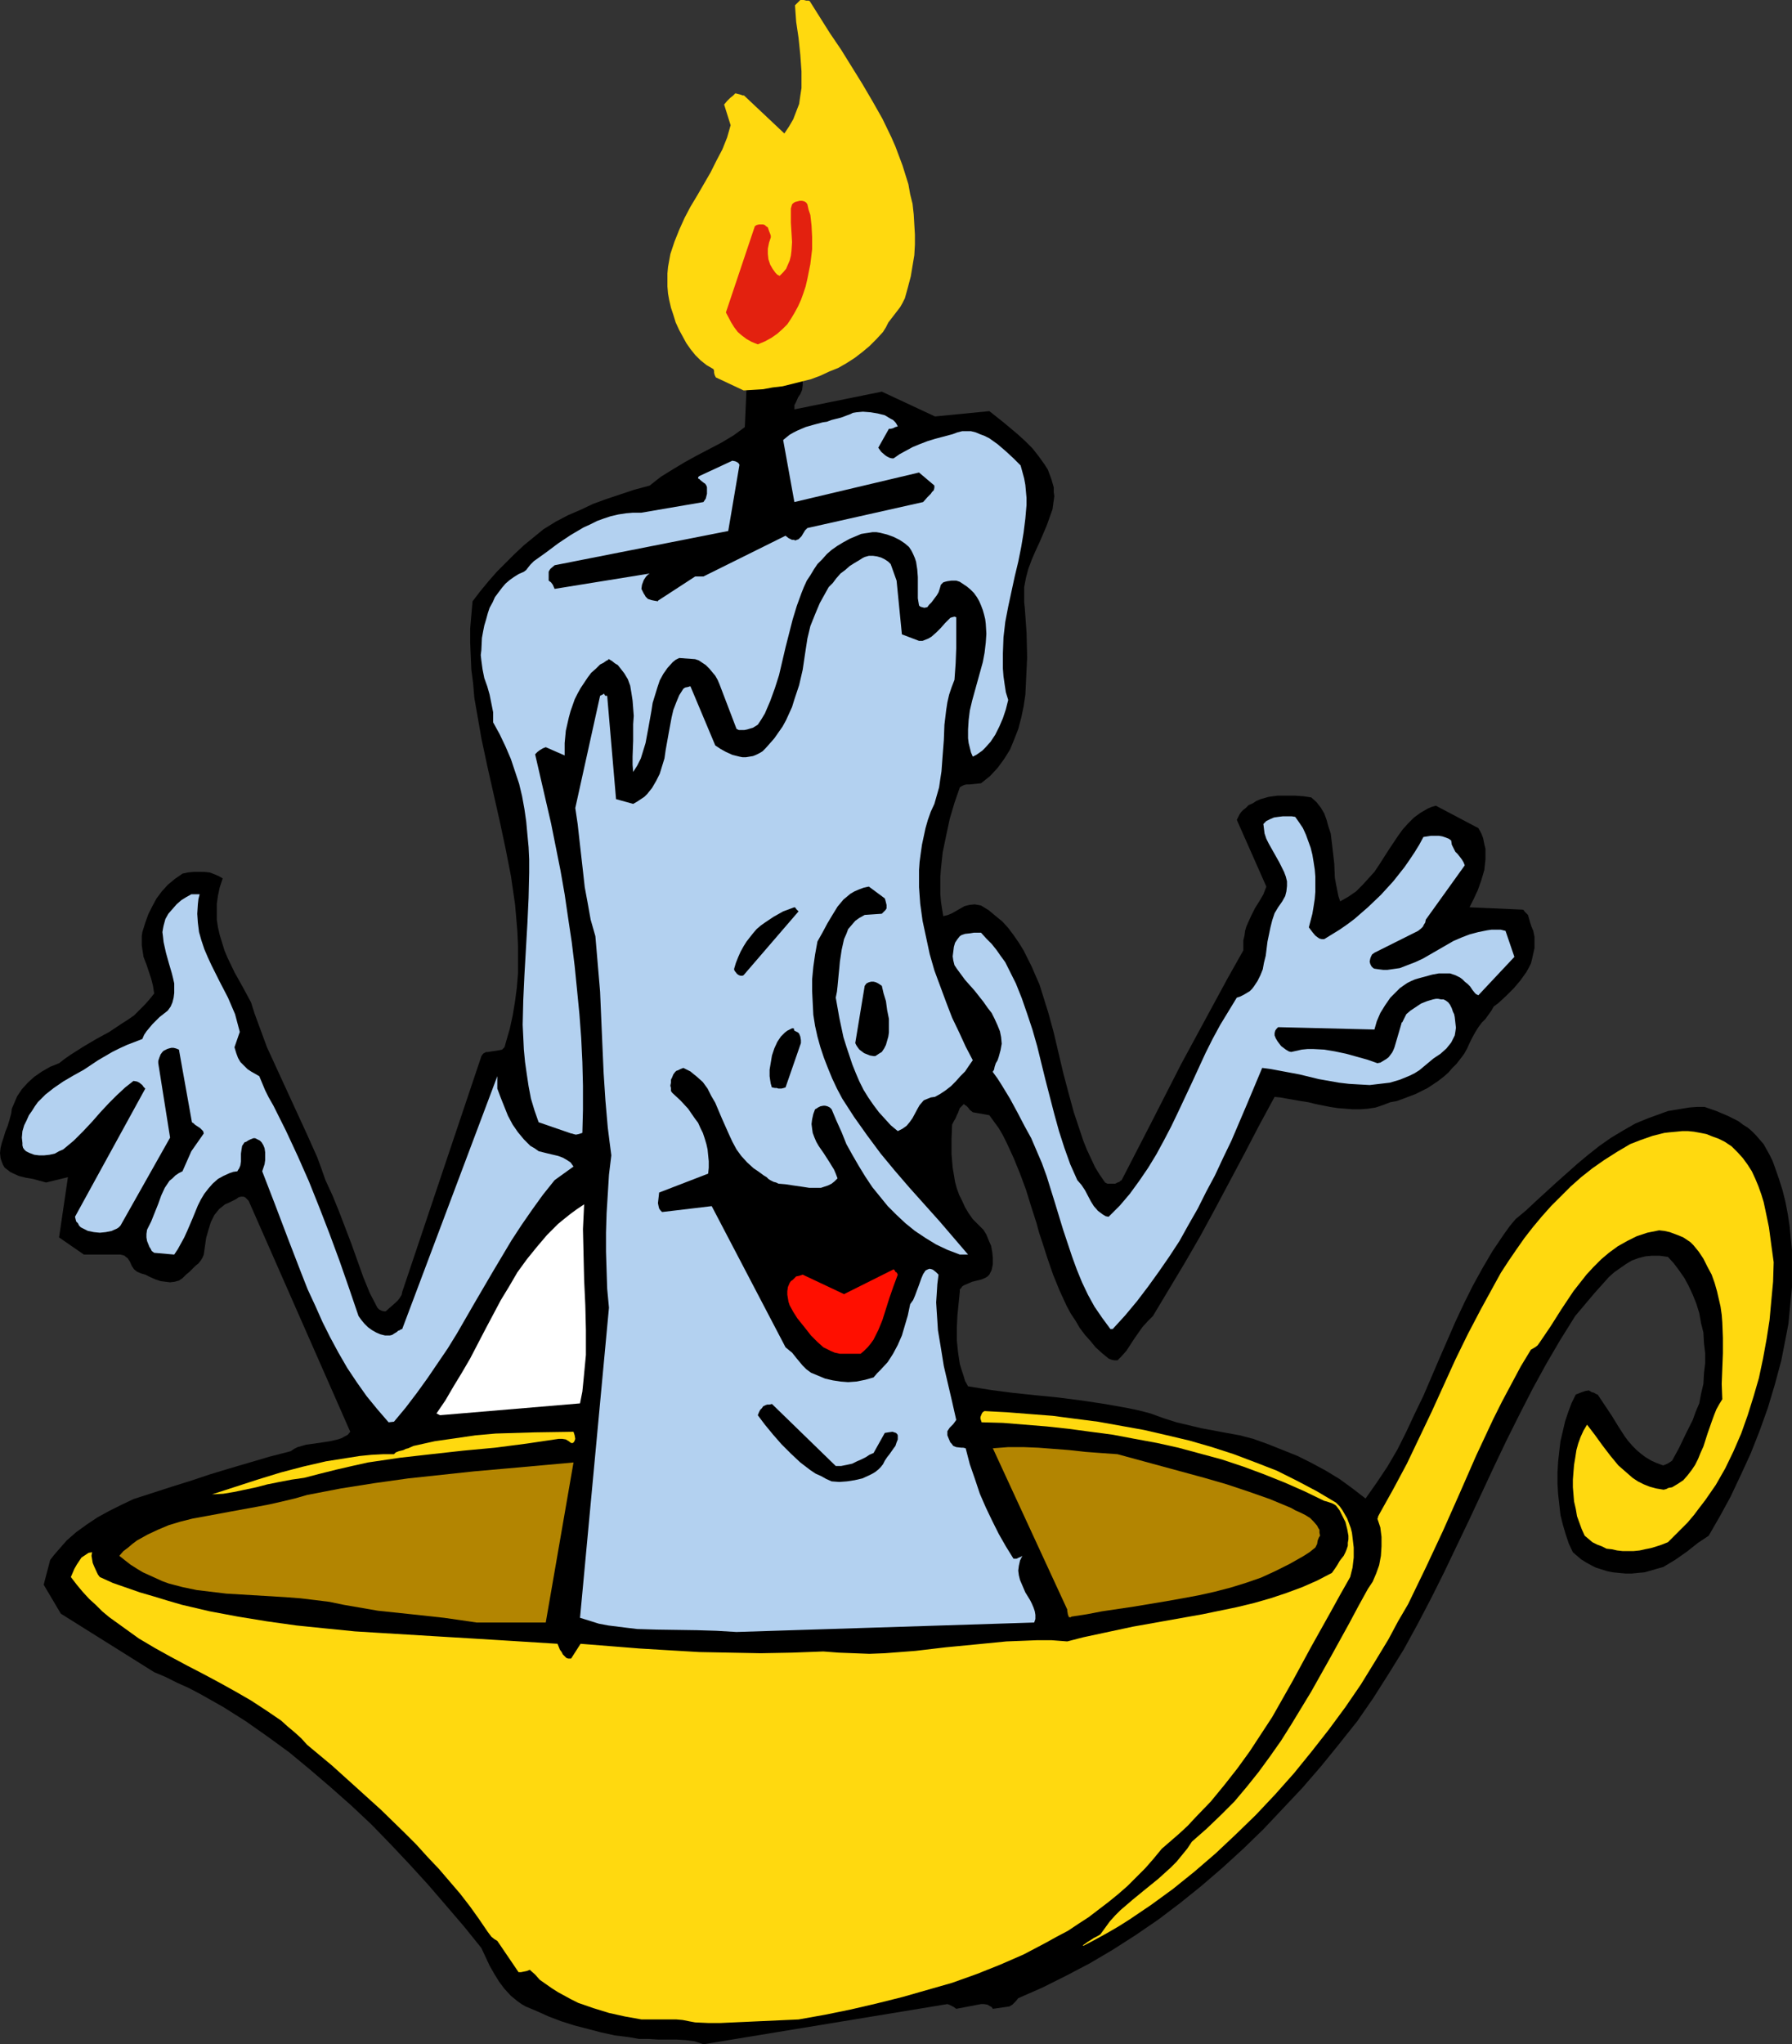 <?xml version="1.0" encoding="UTF-8" standalone="no"?>
<svg
   version="1.0"
   width="129.724mm"
   height="147.956mm"
   id="svg18"
   sodipodi:docname="Candle Cartoon 1.wmf"
   xmlns:inkscape="http://www.inkscape.org/namespaces/inkscape"
   xmlns:sodipodi="http://sodipodi.sourceforge.net/DTD/sodipodi-0.dtd"
   xmlns="http://www.w3.org/2000/svg"
   xmlns:svg="http://www.w3.org/2000/svg">
  <rect width="100%" height="100%" fill="#333333" stroke="none"/>
  <sodipodi:namedview
     id="namedview18"
     pagecolor="#ffffff"
     bordercolor="#000000"
     borderopacity="0.25"
     inkscape:showpageshadow="2"
     inkscape:pageopacity="0.0"
     inkscape:pagecheckerboard="0"
     inkscape:deskcolor="#d1d1d1"
     inkscape:document-units="mm" />
  <defs
     id="defs1">
    <pattern
       id="WMFhbasepattern"
       patternUnits="userSpaceOnUse"
       width="6"
       height="6"
       x="0"
       y="0" />
  </defs>
  <path
     style="fill:#000000;fill-opacity:1;fill-rule:evenodd;stroke:none"
     d="m 192.465,559.205 66.741,-10.987 0.485,0.162 0.646,0.323 0.646,0.323 0.646,0.485 6.787,-1.293 h 0.808 l 0.97,0.162 0.808,0.485 0.323,0.162 0.323,0.485 4.525,-0.646 0.808,-0.485 0.485,-0.485 0.485,-0.485 0.646,-0.808 6.626,-2.908 6.464,-3.231 6.464,-3.393 6.302,-3.716 6.302,-4.039 6.141,-4.201 5.979,-4.524 5.818,-4.686 5.818,-5.009 5.656,-5.17 5.494,-5.332 5.333,-5.655 5.333,-5.655 5.171,-5.978 4.848,-5.978 5.01,-6.301 4.363,-6.301 4.202,-6.625 4.202,-6.786 3.717,-6.786 3.717,-7.109 3.555,-7.109 6.949,-14.542 6.787,-14.542 3.394,-7.109 3.555,-7.109 3.555,-6.948 3.717,-6.786 3.878,-6.625 4.04,-6.463 2.586,-3.07 2.586,-3.07 2.747,-3.07 1.293,-1.454 1.454,-1.293 1.616,-1.131 1.616,-1.131 1.616,-0.969 1.778,-0.646 1.939,-0.485 1.778,-0.162 h 2.101 l 2.262,0.323 1.616,1.777 1.454,1.939 1.454,2.1 1.131,2.1 1.131,2.424 0.97,2.424 0.808,2.585 0.485,2.747 0.646,2.585 0.162,2.908 0.323,2.747 v 2.747 l -0.323,2.747 -0.162,2.908 -0.646,2.747 -0.485,2.585 -0.97,2.262 -0.808,2.262 -0.97,1.939 -0.97,1.939 -1.778,3.716 -1.939,3.555 -0.485,0.323 -0.485,0.323 -0.646,0.323 -0.808,0.323 -1.778,-0.646 -1.454,-0.646 -1.616,-0.969 -1.293,-0.969 -1.131,-0.969 -1.131,-1.131 -1.131,-1.293 -0.97,-1.293 -1.778,-2.747 -1.778,-2.908 -1.939,-2.908 -1.939,-2.908 -0.485,-0.162 -0.485,-0.323 -0.646,-0.162 -0.808,-0.485 -0.97,0.162 -0.97,0.323 -0.808,0.323 -0.808,0.323 -1.131,2.262 -0.97,2.585 -0.808,2.424 -0.646,2.747 -0.646,2.747 -0.323,2.747 -0.323,2.908 -0.162,2.908 v 3.07 l 0.162,2.747 0.323,2.908 0.323,2.908 0.646,2.585 0.808,2.747 0.808,2.424 1.131,2.424 1.131,0.969 1.131,0.969 1.293,0.808 1.454,0.808 1.293,0.646 3.07,0.969 1.616,0.323 1.616,0.162 1.778,0.162 h 1.778 l 1.616,-0.162 1.778,-0.162 1.778,-0.485 1.616,-0.485 1.778,-0.485 1.616,-0.969 1.616,-0.969 3.232,-2.262 3.07,-2.424 1.454,-0.969 1.454,-0.969 3.07,-5.332 2.909,-5.332 2.747,-5.817 2.747,-5.978 2.424,-6.14 2.262,-6.301 1.939,-6.463 1.778,-6.625 1.293,-6.625 0.646,-3.393 0.323,-3.393 0.323,-3.231 0.323,-3.393 v -3.393 -3.393 -3.231 l -0.323,-3.393 -0.323,-3.231 -0.485,-3.231 -0.646,-3.393 -0.808,-3.231 -0.97,-3.07 -1.131,-3.231 -0.646,-1.777 -0.808,-1.616 -0.808,-1.454 -0.808,-1.454 -1.131,-1.293 -0.97,-1.131 -1.131,-1.131 -1.131,-0.969 -1.293,-0.808 -1.293,-0.969 -2.909,-1.454 -3.07,-1.293 -3.232,-1.131 h -2.101 l -2.101,0.162 -3.878,0.646 -1.939,0.323 -1.778,0.646 -3.555,1.293 -3.555,1.454 -3.394,1.939 -3.232,1.939 -3.232,2.262 -3.07,2.424 -2.909,2.424 -5.818,5.17 -5.656,5.17 -2.586,2.424 -2.909,2.424 -1.616,1.939 -1.616,2.262 -3.07,4.524 -2.747,4.686 -2.586,4.686 -2.424,4.847 -2.424,5.17 -4.363,10.018 -4.363,10.179 -2.424,5.009 -2.262,4.847 -2.424,4.847 -2.747,4.686 -2.909,4.362 -3.07,4.362 -3.555,-2.747 -3.555,-2.585 -3.717,-2.262 -3.878,-2.1 -3.878,-1.939 -4.04,-1.616 -4.04,-1.616 -4.04,-1.454 -3.717,-0.969 -3.555,-0.646 -6.949,-1.293 -3.394,-0.808 -3.394,-0.808 -3.555,-1.131 -1.778,-0.646 -1.778,-0.646 -3.07,-0.808 -3.07,-0.646 -6.302,-1.131 -6.464,-0.969 -6.302,-0.808 -6.464,-0.646 -6.141,-0.646 -6.141,-0.808 -5.979,-0.969 -0.808,-1.454 -0.485,-1.616 -0.485,-1.454 -0.485,-1.616 -0.485,-3.231 -0.323,-3.231 v -3.393 l 0.162,-3.393 0.646,-6.463 v -0.646 l 0.323,-0.323 0.323,-0.485 0.485,-0.323 1.131,-0.485 1.131,-0.485 2.586,-0.646 1.131,-0.485 0.485,-0.323 0.485,-0.485 0.323,-0.646 0.323,-0.646 0.323,-1.616 v -1.616 l -0.162,-1.616 -0.323,-1.777 -0.646,-1.454 -0.646,-1.616 -0.808,-1.293 -1.454,-1.454 -1.454,-1.454 -1.131,-1.616 -0.97,-1.616 -0.808,-1.777 -0.808,-1.616 -0.646,-1.777 -0.485,-1.777 -0.323,-1.939 -0.323,-1.939 -0.323,-3.716 v -4.039 l 0.162,-4.039 0.485,-0.969 0.485,-0.808 0.323,-0.808 0.323,-0.646 0.485,-1.293 0.485,-0.485 0.646,-0.646 0.323,0.323 0.323,0.162 0.485,0.485 0.485,0.646 0.808,0.646 4.525,0.808 v 0 l 1.293,1.777 1.293,1.777 1.131,1.939 0.97,1.939 1.939,4.201 1.778,4.362 1.616,4.362 1.454,4.686 1.454,4.524 0.646,2.424 0.808,2.424 1.454,4.524 1.616,4.686 1.778,4.362 1.939,4.201 1.131,2.1 1.293,1.939 1.131,1.939 1.454,1.939 1.454,1.616 1.454,1.777 1.778,1.616 1.778,1.454 0.808,0.323 0.808,0.162 h 0.485 0.323 l 1.131,-1.131 1.293,-1.454 2.101,-3.231 1.131,-1.616 1.131,-1.616 1.454,-1.616 1.454,-1.454 4.363,-7.271 4.363,-7.271 4.202,-7.271 4.04,-7.432 4.04,-7.594 4.04,-7.594 4.04,-7.756 4.202,-7.756 1.616,0.162 1.778,0.323 3.717,0.646 2.101,0.323 1.939,0.485 4.04,0.808 2.101,0.323 2.101,0.162 1.939,0.162 h 2.101 l 2.101,-0.162 2.101,-0.323 1.939,-0.646 2.101,-0.808 1.778,-0.323 1.778,-0.646 3.394,-1.293 1.616,-0.808 1.616,-0.808 2.909,-1.939 1.454,-1.131 1.293,-1.131 1.131,-1.293 1.131,-1.131 1.131,-1.454 0.97,-1.293 0.808,-1.454 0.646,-1.454 0.808,-1.616 0.808,-1.454 0.808,-1.293 0.97,-1.293 0.97,-0.969 0.808,-1.131 0.808,-1.131 0.646,-1.131 1.293,-0.969 2.101,-1.939 2.101,-2.1 1.778,-2.1 0.808,-1.131 0.808,-1.131 0.646,-1.131 0.646,-1.293 0.323,-1.293 0.323,-1.454 0.323,-1.454 v -1.454 -1.616 l -0.323,-1.616 -0.485,-1.131 -0.323,-0.969 -0.646,-2.262 -0.646,-0.646 -0.323,-0.323 -0.162,-0.323 -0.323,-0.162 -14.544,-0.646 1.131,-2.262 1.131,-2.424 0.97,-2.747 0.808,-2.747 0.162,-1.454 0.162,-1.454 v -1.454 -1.454 l -0.323,-1.293 -0.323,-1.616 -0.485,-1.293 -0.808,-1.454 -11.635,-6.14 -1.131,0.323 -1.131,0.485 -1.939,1.131 -1.778,1.293 -1.616,1.616 -1.454,1.616 -1.293,1.777 -2.586,3.878 -2.586,4.039 -1.293,1.939 -1.616,1.777 -1.616,1.777 -1.778,1.777 -2.101,1.454 -2.262,1.293 -0.485,-1.454 -0.323,-1.616 -0.323,-1.616 -0.323,-1.777 -0.162,-3.878 -0.485,-4.201 -0.485,-4.039 -0.646,-1.939 -0.485,-1.777 -0.646,-1.777 -0.97,-1.616 -1.131,-1.454 -1.454,-1.293 -2.101,-0.323 -2.262,-0.162 h -2.424 -2.424 l -2.424,0.323 -2.262,0.646 -1.131,0.485 -0.97,0.646 -1.131,0.485 -0.808,0.808 -0.646,0.485 -0.485,0.485 -0.485,0.646 -0.808,1.616 8.08,18.258 -0.808,2.1 -1.131,1.939 -1.131,1.777 -0.97,1.939 -0.97,2.1 -0.485,1.131 -0.323,1.131 -0.162,1.293 -0.323,1.293 v 1.293 1.454 l -4.363,7.756 -4.202,7.756 -8.403,15.511 -4.04,7.917 -4.04,7.917 -8.242,15.996 -0.323,0.162 -0.323,0.323 -0.485,0.162 -0.646,0.323 h -0.646 -0.646 -0.808 l -0.646,-0.323 -1.454,-2.1 -1.293,-2.1 -1.131,-2.424 -1.131,-2.424 -0.97,-2.424 -0.808,-2.424 -1.778,-5.332 -1.454,-5.332 -1.454,-5.493 -1.293,-5.493 -1.293,-5.493 -1.454,-5.332 -1.616,-5.17 -0.808,-2.585 -1.131,-2.585 -0.97,-2.262 -1.131,-2.262 -1.131,-2.262 -1.293,-2.1 -1.454,-2.1 -1.454,-1.939 -1.616,-1.777 -1.778,-1.454 -1.939,-1.616 -2.101,-1.293 -0.808,-0.162 -0.97,-0.162 -1.454,0.162 -1.293,0.323 -1.131,0.646 -1.131,0.646 -1.131,0.646 -1.131,0.485 -1.293,0.323 -0.323,-1.939 -0.323,-2.1 -0.162,-2.1 v -2.262 -2.262 l 0.162,-2.262 0.485,-4.524 0.97,-4.686 0.97,-4.524 1.293,-4.362 1.454,-4.201 0.485,-0.323 0.646,-0.323 0.646,-0.162 h 0.808 l 1.616,-0.162 1.616,-0.162 2.424,-1.939 2.101,-2.262 1.778,-2.424 1.616,-2.585 1.131,-2.747 1.131,-2.908 0.808,-3.07 0.646,-3.07 0.485,-3.231 0.162,-3.393 0.162,-3.393 0.162,-3.393 -0.162,-6.786 -0.485,-6.786 -0.162,-1.454 v -1.293 -1.454 -1.454 l 0.485,-2.585 0.646,-2.424 0.97,-2.585 0.97,-2.262 1.131,-2.424 0.97,-2.262 0.97,-2.262 0.808,-2.262 0.808,-2.262 0.323,-2.424 0.162,-1.131 -0.162,-1.131 v -1.293 l -0.323,-1.131 -0.323,-1.131 -0.485,-1.293 -0.485,-1.293 -0.808,-1.293 -1.616,-2.262 -1.778,-2.262 -1.939,-1.939 -1.939,-1.777 -4.04,-3.393 -3.878,-3.07 -14.867,1.454 -14.544,-6.786 -23.917,4.847 v -1.131 l 0.485,-0.969 0.485,-1.131 0.646,-0.969 0.485,-1.131 0.162,-1.293 v -0.646 -0.646 l -0.162,-0.646 -0.323,-0.808 -12.928,-1.454 -0.323,0.323 h -0.162 l -0.162,0.162 h -0.162 v 0 l -0.485,0.162 -0.485,0.323 -0.646,14.703 -3.07,2.262 -3.232,1.939 -6.787,3.555 -3.232,1.777 -3.232,1.939 -3.394,2.1 -1.454,1.131 -1.616,1.293 -4.202,1.131 -3.878,1.293 -3.878,1.293 -3.555,1.293 -3.394,1.616 -3.394,1.454 -3.394,1.777 -3.394,2.1 -5.333,4.362 -2.586,2.424 -2.424,2.424 -2.424,2.424 -2.262,2.585 -2.262,2.747 -2.101,2.747 -0.323,3.716 -0.323,3.716 v 3.878 l 0.162,3.716 0.162,3.716 0.485,3.716 0.323,3.878 0.646,3.716 1.293,7.432 1.616,7.594 3.394,15.026 1.616,7.594 1.454,7.432 1.131,7.756 0.323,3.716 0.323,3.878 0.162,3.716 v 3.878 3.716 l -0.323,3.878 -0.485,3.716 -0.646,3.878 -0.808,3.716 -1.131,3.878 -0.162,0.646 -0.162,0.485 -0.323,0.323 -0.323,0.323 -0.808,0.162 -0.97,0.162 -1.131,0.162 -0.97,0.162 h -0.485 l -0.646,0.323 -0.323,0.323 -0.323,0.485 v 0 l -21.654,64.468 -0.162,0.808 -0.485,0.808 -0.485,0.646 -0.646,0.646 -1.293,1.131 -1.454,1.293 h -0.485 l -0.646,-0.162 -0.646,-0.323 -0.485,-0.485 -2.101,-4.039 -1.778,-4.362 -1.616,-4.524 -1.616,-4.524 -3.394,-8.887 -1.778,-4.362 -1.939,-4.201 -1.131,-3.231 -1.131,-3.07 -2.747,-6.14 -5.494,-11.956 -2.747,-5.978 -2.747,-5.978 -2.262,-6.14 -1.131,-3.07 -0.97,-3.07 -2.262,-4.201 -2.262,-4.039 -1.939,-4.039 -0.808,-1.939 -0.646,-2.1 -0.646,-2.1 -0.485,-2.1 -0.323,-2.1 v -2.262 -2.1 l 0.323,-2.262 0.485,-2.262 0.808,-2.424 -1.131,-0.646 -1.131,-0.485 -1.293,-0.485 -1.454,-0.162 H 54.459 53.005 l -1.616,0.162 -1.454,0.323 -2.101,1.454 -1.939,1.616 -1.616,1.777 -1.454,1.939 -1.131,2.1 -1.131,2.262 -0.808,2.262 -0.808,2.585 -0.162,1.131 v 2.424 l 0.162,1.131 0.323,2.1 0.808,2.1 1.293,3.878 0.485,1.939 0.323,2.1 -1.293,1.616 -1.293,1.454 -1.454,1.454 -1.454,1.454 -1.616,1.131 -1.778,1.131 -3.394,2.262 -3.555,1.939 -3.555,2.1 -3.555,2.262 -1.616,1.131 -1.454,1.131 -2.424,0.969 -2.262,1.293 -2.101,1.454 -1.778,1.616 -1.616,1.777 -0.646,0.969 -0.646,0.969 -0.97,2.262 -0.485,1.131 -0.162,1.293 -0.485,1.777 -0.485,1.616 -0.646,1.616 -0.485,1.616 -0.485,1.454 -0.323,1.293 L 0,315.391 l 0.162,1.454 0.323,0.969 0.323,0.808 0.485,0.808 0.646,0.485 0.808,0.646 0.646,0.323 1.778,0.808 1.939,0.485 1.939,0.323 1.778,0.485 1.778,0.485 5.979,-1.454 -2.424,16.48 6.787,4.686 h 10.019 l 0.646,0.162 0.485,0.162 0.323,0.323 0.485,0.323 0.646,0.969 0.485,1.131 0.646,0.969 0.808,0.646 1.131,0.485 1.131,0.323 1.293,0.646 1.454,0.646 1.454,0.485 1.293,0.162 1.293,0.162 1.293,-0.162 1.131,-0.323 0.97,-0.646 0.97,-0.969 0.97,-0.808 0.808,-0.808 0.808,-0.808 0.808,-0.646 0.646,-0.808 0.485,-0.808 0.323,-0.808 0.323,-2.262 0.323,-2.262 0.646,-2.262 0.646,-2.1 0.485,-0.969 0.485,-0.969 0.646,-0.808 0.646,-0.808 0.808,-0.646 0.808,-0.646 1.131,-0.485 0.97,-0.485 0.97,-0.485 0.646,-0.485 0.646,-0.162 v 0 h 0.162 0.485 l 0.485,0.162 0.485,0.485 0.485,0.485 27.795,63.175 -0.646,0.808 -1.778,0.969 -0.97,0.323 -2.101,0.485 -2.101,0.323 -2.262,0.323 -2.262,0.323 -1.131,0.323 -1.131,0.323 -0.97,0.485 -0.97,0.646 -5.656,1.454 -5.494,1.616 -5.494,1.616 -5.333,1.616 -5.333,1.777 -5.171,1.616 -10.504,3.393 -3.394,1.616 -3.232,1.616 -3.232,1.777 -2.909,1.939 -2.909,2.1 -2.586,2.262 -2.262,2.585 -1.131,1.293 -1.131,1.454 -1.778,6.786 4.686,7.917 25.533,15.996 3.07,1.293 3.232,1.616 3.232,1.454 3.07,1.616 6.302,3.555 6.141,3.878 5.979,4.201 5.979,4.362 5.656,4.686 5.656,4.847 5.656,5.009 5.494,5.17 5.333,5.493 5.171,5.493 5.01,5.493 5.01,5.817 4.848,5.655 4.686,5.817 2.262,4.847 1.293,2.262 1.293,2.1 1.454,1.939 1.778,1.939 1.778,1.454 1.131,0.808 1.131,0.646 3.07,1.293 3.232,1.454 3.394,1.293 3.555,1.131 3.717,0.969 3.717,0.969 3.717,0.808 3.878,0.485 2.747,0.485 h 2.586 l 2.586,0.162 h 5.01 l 2.586,0.162 2.424,0.323 z"
     id="path1" />
  <path
     style="fill:#ffd90f;fill-opacity:1;fill-rule:evenodd;stroke:none"
     d="m 190.203,553.227 3.555,0.162 h 3.394 l 7.11,-0.323 7.11,-0.323 7.11,-0.323 7.272,-1.293 7.11,-1.454 6.949,-1.616 7.11,-1.777 6.787,-1.939 6.787,-1.939 6.787,-2.424 6.464,-2.585 6.302,-2.747 3.07,-1.616 3.07,-1.616 2.909,-1.616 3.07,-1.616 2.909,-1.939 2.747,-1.777 2.747,-2.1 2.747,-2.1 2.586,-2.1 2.586,-2.262 2.424,-2.424 2.424,-2.424 2.262,-2.585 2.262,-2.747 2.424,-2.1 2.424,-2.1 2.262,-2.1 2.101,-2.262 4.202,-4.362 3.717,-4.524 3.555,-4.524 3.394,-4.686 3.07,-4.686 3.07,-4.686 2.747,-4.847 2.747,-4.847 5.171,-9.533 5.333,-9.533 2.586,-4.686 2.747,-4.847 0.646,-2.585 0.323,-2.747 v -2.747 l -0.323,-2.747 -0.162,-1.293 -0.323,-1.293 -0.485,-1.293 -0.485,-1.293 -0.646,-1.131 -0.646,-1.131 -0.808,-1.131 -0.97,-0.969 -5.171,-3.07 -5.494,-2.908 -5.494,-2.747 -5.818,-2.262 -5.979,-2.262 -5.979,-1.939 -6.141,-1.777 -6.141,-1.454 -6.302,-1.454 -6.302,-1.131 -6.302,-1.131 -6.302,-0.808 -6.141,-0.808 -6.302,-0.485 -6.141,-0.485 -6.141,-0.323 -0.323,0.162 -0.323,0.323 -0.162,0.323 -0.323,0.808 v 0.485 l 0.162,0.485 0.162,0.485 5.818,0.162 5.979,0.485 5.979,0.485 5.979,0.646 5.979,0.808 6.141,0.808 5.979,1.131 6.141,1.131 5.818,1.293 5.979,1.616 5.979,1.616 5.818,1.939 5.656,2.1 5.656,2.262 5.494,2.424 5.333,2.585 0.646,0.162 0.485,0.162 0.97,0.323 0.646,0.323 0.485,0.323 0.97,1.293 0.808,1.616 0.808,1.616 0.485,1.939 0.323,1.777 v 0.969 l -0.162,0.969 v 0.808 l -0.323,0.969 -0.323,0.808 -0.485,0.969 -0.646,0.808 -0.485,0.646 -0.646,1.131 -0.646,0.969 -0.808,1.131 -4.04,2.1 -4.04,1.777 -4.363,1.616 -4.363,1.454 -4.525,1.293 -4.686,1.131 -4.686,0.969 -4.686,0.969 -19.069,3.393 -4.525,0.969 -4.525,0.969 -4.525,0.969 -4.363,1.131 -4.202,-0.323 h -4.202 l -4.04,0.162 -4.202,0.162 -8.242,0.808 -8.403,0.808 -8.242,0.969 -4.202,0.323 -4.202,0.323 -4.202,0.162 -4.202,-0.162 -4.202,-0.162 -4.202,-0.323 -8.565,0.323 -8.565,0.162 -8.403,-0.162 -8.403,-0.162 -8.242,-0.485 -8.08,-0.485 -8.08,-0.646 -8.08,-0.646 -2.586,4.039 h -0.808 l -0.485,-0.162 -0.485,-0.485 -0.485,-0.485 -0.323,-0.646 -0.485,-0.646 -0.646,-1.616 -7.757,-0.485 -7.757,-0.485 -7.918,-0.485 -8.08,-0.485 -15.998,-0.969 -7.918,-0.485 -8.08,-0.808 -7.918,-0.808 -8.08,-1.131 -7.918,-1.293 -7.757,-1.454 -7.595,-1.777 -3.878,-1.131 -3.717,-1.131 -3.878,-1.131 -3.717,-1.293 -3.717,-1.293 -3.555,-1.616 -0.485,-0.646 -0.323,-0.646 -0.808,-1.777 -0.323,-0.808 -0.162,-0.969 -0.162,-0.969 0.162,-0.969 -0.97,0.162 -0.97,0.646 -0.97,0.646 -0.646,0.969 -0.646,0.969 -0.646,1.131 -0.97,2.262 1.616,2.1 1.616,1.939 1.778,1.939 1.778,1.616 1.778,1.777 1.939,1.616 4.04,2.908 4.04,2.908 4.363,2.585 4.363,2.424 4.525,2.424 4.363,2.262 4.525,2.424 4.363,2.424 4.202,2.424 4.202,2.747 4.04,2.747 1.778,1.616 1.939,1.616 1.778,1.616 1.616,1.777 6.787,5.655 6.626,5.978 6.787,6.14 6.464,6.301 3.232,3.231 3.07,3.393 3.07,3.231 2.909,3.393 2.909,3.393 2.747,3.555 2.424,3.393 2.424,3.555 0.485,0.646 0.485,0.646 0.808,0.646 0.808,0.485 5.818,8.563 h 0.646 l 0.808,-0.162 0.808,-0.162 0.808,-0.323 1.454,1.293 1.293,1.454 1.616,1.131 1.616,1.131 1.778,1.131 1.778,0.969 1.778,0.969 1.939,0.969 4.202,1.454 4.202,1.293 4.363,0.969 4.525,0.808 h 3.878 3.878 1.778 l 1.778,0.162 1.616,0.323 z"
     id="path2" />
  <path
     style="fill:#ffd90f;fill-opacity:1;fill-rule:evenodd;stroke:none"
     d="m 296.536,532.222 3.07,-1.616 3.232,-1.777 3.07,-1.777 3.07,-1.939 5.979,-4.039 5.979,-4.362 5.818,-4.686 5.818,-5.009 5.494,-5.17 5.494,-5.332 5.333,-5.655 5.171,-5.817 4.848,-5.978 4.686,-5.978 4.525,-6.14 4.202,-6.14 3.878,-6.301 3.717,-6.14 2.586,-4.847 2.747,-4.686 2.424,-5.009 2.424,-5.009 4.686,-10.018 4.525,-10.179 4.525,-10.341 4.686,-10.018 2.424,-4.847 2.586,-4.847 2.586,-4.847 2.747,-4.524 1.131,-0.646 0.646,-0.485 0.485,-0.646 3.07,-4.524 3.07,-4.847 3.232,-4.847 1.778,-2.262 1.778,-2.262 1.939,-2.1 2.101,-2.1 2.101,-1.777 2.424,-1.777 2.586,-1.454 2.586,-1.293 2.909,-0.969 1.616,-0.323 1.616,-0.323 1.454,0.162 1.454,0.323 1.293,0.485 1.293,0.485 1.131,0.485 0.97,0.646 0.97,0.646 0.808,0.808 1.454,1.777 1.293,1.939 1.131,2.262 1.131,2.1 0.808,2.262 0.646,2.262 0.485,2.1 0.485,2.1 0.323,2.262 0.162,2.1 0.162,4.201 v 4.201 l -0.162,4.201 -0.162,4.201 0.162,4.201 -0.808,1.293 -0.808,1.454 -0.646,1.616 -0.646,1.777 -1.131,3.231 -1.131,3.555 -0.808,1.777 -0.646,1.616 -0.808,1.616 -0.97,1.454 -1.131,1.454 -1.131,1.293 -1.454,0.969 -1.616,0.969 -0.97,0.162 -0.646,0.323 -0.646,0.162 h -0.162 v 0 l -1.939,-0.323 -1.778,-0.485 -1.616,-0.646 -1.616,-0.808 -1.454,-0.969 -1.293,-1.131 -1.293,-1.131 -1.293,-1.131 -2.262,-2.747 -2.101,-2.747 -2.101,-2.908 -2.101,-2.747 -0.97,1.616 -0.808,1.777 -0.646,1.777 -0.485,1.777 -0.323,2.1 -0.323,1.939 -0.162,1.939 -0.162,2.1 v 2.1 l 0.162,1.939 0.162,1.939 0.485,2.1 0.323,1.939 0.646,1.777 0.646,1.777 0.808,1.777 0.97,0.808 1.131,0.969 1.293,0.646 1.293,0.485 1.293,0.646 1.454,0.162 1.454,0.323 1.454,0.162 h 1.454 1.616 l 1.616,-0.162 1.454,-0.323 1.616,-0.323 1.616,-0.485 1.454,-0.485 1.616,-0.646 1.778,-1.777 3.555,-3.555 1.778,-2.1 1.454,-1.939 1.616,-2.1 2.909,-4.201 2.586,-4.524 2.262,-4.686 2.101,-4.847 1.778,-5.009 1.616,-5.17 1.454,-5.009 1.131,-5.332 0.97,-5.332 0.808,-5.17 0.485,-5.332 0.485,-5.17 0.162,-5.332 -0.646,-4.686 -0.646,-4.847 -0.97,-4.686 -0.485,-2.262 -0.646,-2.1 -0.808,-2.262 -0.808,-1.939 -0.97,-2.1 -1.131,-1.777 -1.293,-1.777 -1.454,-1.616 -1.616,-1.616 -1.939,-1.293 -1.616,-0.808 -1.778,-0.646 -1.616,-0.646 -1.616,-0.323 -1.778,-0.323 -1.616,-0.162 h -1.616 l -1.616,0.162 -1.778,0.162 -1.454,0.162 -3.232,0.808 -3.232,1.131 -2.909,1.131 -3.555,2.1 -3.555,2.262 -3.232,2.262 -3.07,2.424 -2.909,2.585 -2.747,2.747 -2.586,2.585 -2.586,2.908 -2.424,2.908 -2.262,2.908 -2.262,3.231 -2.101,3.07 -2.101,3.231 -1.778,3.231 -3.717,6.786 -3.555,6.786 -3.394,6.948 -3.232,7.109 -3.232,7.109 -3.394,7.109 -3.394,7.109 -3.717,6.948 -3.878,6.948 -0.162,0.323 -0.162,0.323 v 0.323 l -0.162,0.162 0.808,2.424 0.323,2.585 v 2.585 l -0.162,2.585 -0.485,2.585 -0.808,2.262 -0.97,2.262 -1.293,1.939 -2.586,4.686 -2.586,4.847 -5.171,9.371 -5.171,9.21 -2.747,4.524 -2.747,4.524 -2.747,4.362 -3.07,4.362 -3.07,4.201 -3.232,4.039 -3.394,4.039 -3.717,3.716 -3.878,3.716 -4.04,3.555 -1.293,1.939 -1.454,1.777 -1.454,1.777 -1.616,1.616 -3.394,3.07 -3.394,2.747 -3.555,2.908 -3.394,2.908 -1.454,1.454 -1.454,1.616 -1.293,1.777 -1.293,1.777 -0.808,0.485 -0.97,0.485 -0.97,0.646 -0.808,0.485 -0.646,0.485 -0.485,0.323 -0.162,0.162 v 0 h 0.162 z"
     id="path3" />
  <path
     style="fill:#b3d1f0;fill-opacity:1;fill-rule:evenodd;stroke:none"
     d="m 201.515,446.427 81.446,-2.585 0.323,-0.969 v -1.131 l -0.162,-0.969 -0.323,-0.969 -0.485,-1.131 -0.485,-0.969 -1.293,-2.1 -0.97,-2.262 -0.485,-1.131 -0.323,-1.293 -0.162,-1.293 0.162,-1.293 0.323,-1.454 0.646,-1.293 -0.485,0.323 -0.485,0.162 -0.646,0.323 h -0.808 l -2.101,-3.393 -1.939,-3.393 -1.778,-3.555 -1.778,-3.716 -1.616,-3.716 -1.293,-3.878 -1.454,-4.201 -1.131,-4.362 -0.646,-0.162 h -0.485 l -1.454,-0.162 -0.808,-0.323 -0.485,-0.646 -0.323,-0.323 -0.485,-1.131 -0.323,-0.808 v -0.485 -0.646 l 0.323,-0.485 0.323,-0.485 0.485,-0.485 0.485,-0.485 0.808,-1.131 -1.131,-5.009 -1.131,-4.847 -1.131,-4.847 -0.808,-5.009 -0.808,-4.847 -0.162,-2.585 -0.162,-2.424 -0.162,-2.585 0.162,-2.424 0.162,-2.585 0.323,-2.585 -0.646,-0.646 -0.808,-0.646 -0.323,-0.162 -0.646,-0.162 -0.485,0.162 -0.646,0.323 -0.646,0.969 -0.485,1.131 -0.808,2.262 -0.97,2.585 -0.485,1.131 -0.808,1.131 -0.646,3.07 -0.808,2.747 -0.808,2.747 -1.131,2.585 -1.293,2.424 -1.454,2.262 -1.939,2.1 -0.97,0.969 -0.97,1.131 -2.262,0.646 -2.424,0.485 -2.262,0.162 -2.101,-0.162 -2.101,-0.323 -2.101,-0.485 -1.939,-0.808 -1.939,-0.808 -1.293,-0.969 -0.97,-0.969 -0.808,-0.969 -0.808,-0.969 -1.293,-1.616 -0.808,-0.646 -0.97,-0.808 -20.2,-38.616 -13.574,1.616 -0.485,-0.485 -0.323,-0.485 -0.162,-0.646 -0.162,-0.808 0.162,-1.454 0.162,-1.454 13.413,-5.17 0.162,-1.616 v -1.777 l -0.162,-1.616 -0.162,-1.616 -0.323,-1.454 -0.485,-1.616 -0.485,-1.454 -0.646,-1.293 -0.646,-1.454 -0.97,-1.293 -1.778,-2.585 -2.101,-2.262 -2.262,-2.1 -0.323,-0.485 v -0.808 l -0.162,-0.646 0.162,-0.808 v -0.808 l 0.323,-0.646 0.323,-0.808 0.485,-0.646 0.323,-0.323 0.485,-0.162 0.646,-0.323 0.808,-0.323 0.97,0.485 0.97,0.485 0.97,0.808 0.808,0.646 1.616,1.454 1.293,1.777 0.97,1.939 1.131,1.939 1.778,4.201 1.939,4.362 0.97,2.1 1.131,2.1 1.293,1.777 1.616,1.777 1.778,1.616 0.97,0.646 1.131,0.808 0.646,0.485 0.808,0.485 0.485,0.485 0.485,0.323 0.97,0.485 0.646,0.162 0.646,0.323 1.939,0.162 2.101,0.323 2.262,0.323 2.101,0.323 h 2.262 0.97 l 0.97,-0.323 0.97,-0.323 0.97,-0.485 0.808,-0.646 0.808,-0.808 -0.485,-1.293 -0.485,-1.131 -1.293,-2.1 -1.454,-2.262 -1.454,-2.1 -0.646,-1.131 -0.485,-1.131 -0.485,-1.293 -0.162,-1.131 -0.162,-1.293 0.162,-1.293 0.323,-1.454 0.485,-1.293 0.323,-0.162 0.485,-0.323 0.646,-0.323 0.808,-0.162 h 0.485 l 0.646,0.162 0.646,0.323 0.485,0.485 1.293,3.07 1.454,3.231 1.293,3.231 1.616,2.908 1.778,3.07 1.778,2.908 1.939,2.908 2.101,2.585 2.101,2.585 2.424,2.424 2.424,2.262 2.586,2.1 2.909,1.939 2.909,1.777 3.07,1.454 3.394,1.293 h 0.808 0.646 0.646 0.162 l -3.878,-4.524 -3.878,-4.524 -8.242,-9.21 -4.04,-4.686 -3.878,-4.686 -3.717,-5.009 -3.555,-5.009 -3.232,-5.009 -1.454,-2.747 -1.293,-2.747 -1.131,-2.747 -1.131,-2.908 -0.97,-2.908 -0.808,-2.908 -0.646,-2.908 -0.485,-3.07 -0.162,-3.231 -0.162,-3.231 v -3.231 l 0.323,-3.393 0.485,-3.393 0.646,-3.555 1.454,-2.585 1.293,-2.424 1.454,-2.424 1.293,-2.1 0.808,-0.969 0.808,-0.969 0.97,-0.808 0.97,-0.808 1.131,-0.646 1.131,-0.485 1.293,-0.485 1.454,-0.323 4.363,3.231 v 0 l 0.162,0.485 0.323,1.293 v 0.646 0.323 l -0.323,0.485 -0.97,0.969 -4.686,0.323 -1.454,0.808 -1.131,0.808 -0.97,1.131 -0.97,1.131 -0.485,1.293 -0.646,1.454 -0.323,1.454 -0.323,1.454 -0.485,3.231 -0.162,1.777 -0.162,1.616 -0.323,3.393 -0.162,1.454 -0.323,1.616 0.97,5.493 1.131,5.332 0.808,2.585 0.808,2.424 0.808,2.424 0.97,2.424 0.97,2.262 1.131,2.262 1.293,2.1 1.454,2.1 1.454,1.939 1.616,1.777 1.616,1.777 1.939,1.616 0.646,-0.323 0.646,-0.323 1.131,-0.808 0.808,-0.969 0.808,-1.131 1.293,-2.424 0.646,-1.131 0.97,-1.131 0.162,-0.162 0.323,-0.162 0.808,-0.323 0.808,-0.323 1.131,-0.162 1.454,-0.808 1.454,-0.969 1.454,-1.131 1.293,-1.293 1.293,-1.454 1.293,-1.293 0.97,-1.454 1.131,-1.616 -1.939,-3.716 -1.778,-3.878 -1.939,-4.039 -1.616,-4.201 -1.616,-4.362 -1.616,-4.362 -1.293,-4.524 -0.97,-4.524 -0.97,-4.524 -0.646,-4.686 -0.323,-4.524 v -4.686 l 0.162,-2.262 0.323,-2.424 0.323,-2.262 0.485,-2.262 0.485,-2.262 0.646,-2.262 0.808,-2.262 0.97,-2.1 0.646,-2.262 0.646,-2.262 0.323,-2.262 0.323,-2.1 0.323,-4.362 0.323,-4.201 0.162,-4.201 0.485,-4.039 0.323,-2.1 0.485,-2.1 0.646,-1.939 0.808,-2.1 0.162,-2.262 0.162,-2.262 0.162,-4.201 v -4.201 -4.201 l -0.485,-0.162 -0.646,0.162 -0.485,0.162 -0.485,0.485 -0.97,0.969 -1.131,1.293 -1.293,1.293 -1.293,1.131 -0.808,0.485 -0.808,0.323 -0.808,0.323 h -0.97 l -4.686,-1.777 -1.454,-14.703 -1.616,-4.524 -0.646,-0.646 -0.97,-0.646 -0.97,-0.485 -1.131,-0.323 -1.131,-0.162 h -1.131 l -1.131,0.323 -0.646,0.323 -0.485,0.323 -1.616,0.969 -1.293,0.808 -1.293,1.131 -1.293,0.969 -1.131,1.293 -0.97,1.293 -1.131,1.131 -0.808,1.454 -1.616,2.908 -1.293,3.07 -1.293,3.231 -0.808,3.393 -0.646,4.201 -0.646,4.362 -0.97,4.201 -1.293,3.878 -0.646,2.1 -0.808,1.777 -0.808,1.777 -0.97,1.777 -1.131,1.616 -1.131,1.616 -1.131,1.293 -1.293,1.454 -0.808,0.808 -0.808,0.485 -0.97,0.485 -0.808,0.323 -0.97,0.162 -0.97,0.162 h -0.97 l -0.808,-0.162 -1.939,-0.485 -1.778,-0.808 -1.454,-0.808 -1.454,-0.969 -6.787,-16.157 h -0.162 l -0.485,0.162 -0.808,0.162 -0.485,0.323 -1.131,1.777 -0.808,1.939 -0.808,2.1 -0.485,2.1 -0.808,4.362 -0.808,4.524 -0.323,2.262 -0.646,2.1 -0.646,2.1 -0.97,1.939 -1.131,1.939 -0.646,0.808 -0.646,0.808 -0.808,0.808 -0.97,0.646 -0.97,0.646 -1.131,0.646 -4.686,-1.293 -2.424,-28.275 h -0.485 l -0.162,-0.162 -0.162,-0.323 v -0.162 l -0.162,0.162 -0.323,0.162 -0.646,0.323 -6.787,30.699 0.646,4.362 0.485,4.362 0.97,8.563 0.485,4.362 0.808,4.362 0.808,4.524 1.293,4.524 0.646,7.594 0.646,7.594 0.323,7.594 0.323,7.432 0.323,7.271 0.485,7.432 0.646,7.432 0.485,3.878 0.485,3.716 -0.646,5.332 -0.323,5.332 -0.323,5.17 -0.162,5.332 v 5.17 l 0.162,5.17 0.162,5.009 0.485,5.17 -7.918,84.826 2.586,0.808 2.586,0.808 2.586,0.485 2.586,0.323 2.586,0.323 2.747,0.323 5.333,0.162 10.989,0.162 5.333,0.162 z"
     id="path4" />
  <path
     style="fill:#b38501;fill-opacity:1;fill-rule:evenodd;stroke:none"
     d="m 130.411,443.842 h 18.907 l 7.595,-43.786 -17.938,1.616 -9.211,0.808 -9.05,0.969 -9.05,0.969 -9.211,1.293 -9.211,1.454 -9.211,1.777 -3.394,0.969 -3.394,0.808 -3.555,0.808 -3.394,0.646 -7.11,1.293 -6.949,1.293 -3.555,0.646 -3.232,0.808 -3.232,0.969 -3.07,1.293 -2.747,1.293 -2.909,1.616 -1.293,0.969 -1.131,0.969 -1.293,0.969 -1.131,1.293 1.616,1.293 1.454,1.131 1.778,1.131 1.616,0.969 1.778,0.808 1.778,0.808 1.778,0.808 1.778,0.646 3.717,0.969 3.878,0.808 4.04,0.485 4.04,0.485 8.08,0.485 8.08,0.485 4.202,0.323 4.04,0.485 3.878,0.485 3.878,0.808 4.686,0.808 4.686,0.808 9.211,0.969 8.888,0.969 4.525,0.646 z"
     id="path5" />
  <path
     style="fill:#b38501;fill-opacity:1;fill-rule:evenodd;stroke:none"
     d="m 293.142,442.226 4.202,-0.646 4.202,-0.808 8.726,-1.293 8.726,-1.454 4.525,-0.808 4.363,-0.808 4.363,-0.969 4.363,-1.131 4.202,-1.293 4.202,-1.454 3.878,-1.777 3.878,-1.939 3.717,-2.1 1.778,-1.131 1.616,-1.293 0.485,-0.969 0.162,-0.969 0.323,-0.808 0.323,-0.485 -0.162,-0.808 v -0.808 l -0.323,-0.485 -0.323,-0.646 -0.97,-1.131 -0.97,-0.969 -1.293,-0.808 -1.293,-0.646 -1.454,-0.646 -1.131,-0.646 -5.818,-2.424 -5.979,-2.1 -5.818,-1.939 -6.141,-1.777 -23.755,-6.463 -4.525,-0.323 -4.363,-0.323 -4.363,-0.485 -4.202,-0.323 -4.202,-0.323 -4.04,-0.162 h -4.202 l -2.101,0.162 -2.101,0.162 20.362,44.109 v 0.323 l 0.162,0.969 0.162,0.485 0.162,0.323 h 0.323 0.162 z"
     id="path6" />
  <path
     style="fill:#ffd90f;fill-opacity:1;fill-rule:evenodd;stroke:none"
     d="m 58.014,408.78 3.07,-0.162 2.909,-0.485 3.07,-0.646 3.07,-0.646 3.07,-0.808 3.232,-0.646 3.394,-0.646 3.394,-0.485 4.363,-1.131 4.525,-1.131 4.202,-0.969 4.363,-0.969 4.363,-0.646 4.363,-0.646 8.565,-0.969 8.726,-0.969 8.726,-0.808 8.726,-1.131 4.363,-0.646 4.363,-0.646 h 0.97 l 0.97,0.162 0.808,0.485 0.646,0.485 h 0.485 l 0.323,-0.323 0.162,-0.323 0.162,-0.485 -0.162,-0.969 -0.323,-0.969 -10.666,0.162 -5.333,0.162 -5.333,0.162 -5.494,0.485 -5.494,0.808 -5.656,0.808 -2.909,0.646 -2.909,0.646 -1.454,0.646 -0.646,0.162 -0.646,0.323 -1.293,0.323 -0.808,0.323 -0.485,0.485 h -3.07 l -3.07,0.162 -3.232,0.323 -3.07,0.485 -6.141,0.969 -6.302,1.454 -6.141,1.616 -6.302,1.939 z"
     id="path7" />
  <path
     style="fill:#000000;fill-opacity:1;fill-rule:evenodd;stroke:none"
     d="m 227.533,405.226 2.101,0.162 2.101,-0.162 2.101,-0.323 2.101,-0.485 1.778,-0.808 0.97,-0.485 0.808,-0.485 0.808,-0.646 0.646,-0.646 0.646,-0.808 0.485,-0.969 0.646,-0.969 0.646,-0.808 1.131,-1.616 0.485,-0.646 0.323,-0.969 0.323,-0.808 v -1.131 l -0.162,-0.323 -0.323,-0.323 -0.485,-0.162 -0.485,-0.162 -1.131,0.162 -0.97,0.162 -3.07,5.493 -1.131,0.485 -0.97,0.646 -1.293,0.646 -1.131,0.485 -1.293,0.646 -1.454,0.323 -1.616,0.323 h -1.454 l -17.453,-16.965 -0.646,0.162 h -0.646 l -0.485,0.162 -0.646,0.323 -0.323,0.485 -0.485,0.485 -0.323,0.646 -0.323,0.808 1.939,2.585 2.262,2.747 2.262,2.585 2.586,2.585 2.586,2.424 2.747,2.1 1.454,0.969 1.454,0.646 1.454,0.808 z"
     id="path8" />
  <path
     style="fill:#b3d1f0;fill-opacity:1;fill-rule:evenodd;stroke:none"
     d="m 107.787,388.907 3.232,-3.878 3.07,-4.039 2.909,-4.039 2.747,-4.039 2.747,-4.039 2.586,-4.201 4.848,-8.402 5.01,-8.563 5.01,-8.402 2.747,-4.201 2.909,-4.201 2.909,-4.039 3.232,-4.039 5.171,-3.716 -0.808,-1.131 -0.97,-0.646 -1.131,-0.646 -1.293,-0.485 -2.747,-0.646 -1.293,-0.323 -1.293,-0.323 -1.131,-0.808 -1.131,-0.646 -1.778,-1.777 -1.616,-1.939 -1.454,-2.1 -1.293,-2.424 -0.97,-2.424 -0.97,-2.424 -0.97,-2.585 v -3.393 l -26.018,69.153 -0.485,0.162 -0.162,0.162 -0.485,0.162 -0.323,0.323 -0.808,0.485 -0.485,0.323 -0.646,0.162 h -1.293 l -1.293,-0.323 -1.131,-0.485 -1.131,-0.646 -1.131,-0.808 -0.97,-0.969 -0.808,-0.969 -0.808,-1.131 -2.586,-7.594 -2.586,-7.432 -2.747,-7.432 -2.747,-7.109 -2.909,-7.271 -3.07,-6.948 -3.232,-6.948 -3.394,-6.786 -1.293,-2.262 -0.97,-1.939 -0.808,-1.939 -0.808,-1.939 -2.262,-1.293 -0.97,-0.646 -0.97,-0.969 -0.97,-0.969 -0.646,-1.131 -0.485,-1.293 -0.485,-1.616 1.454,-4.201 -0.646,-2.424 -0.646,-2.424 -0.97,-2.262 -0.97,-2.262 -2.262,-4.362 -2.262,-4.524 -0.97,-2.1 -0.97,-2.262 -0.808,-2.424 -0.646,-2.262 -0.323,-2.585 -0.162,-2.424 0.162,-2.585 0.162,-1.454 0.323,-1.293 h -2.262 l -1.454,0.808 -1.293,0.808 -1.293,1.131 -1.131,1.293 -1.131,1.293 -0.808,1.454 -0.485,1.777 -0.162,0.808 -0.162,0.969 0.162,1.293 0.162,1.454 0.646,2.908 0.808,2.908 0.808,2.747 0.323,1.293 0.323,1.454 v 1.293 1.293 l -0.162,1.293 -0.323,1.293 -0.485,1.131 -0.808,1.131 -2.262,1.777 -1.939,1.939 -0.808,0.969 -0.808,0.969 -0.646,0.969 -0.485,1.131 -2.101,0.808 -2.101,0.808 -2.101,0.969 -1.939,0.969 -3.878,2.262 -3.878,2.585 -2.909,1.616 -2.747,1.616 -2.586,1.777 -2.262,1.777 -2.101,2.1 -0.808,1.131 -0.808,1.293 -0.808,1.131 -0.646,1.454 -0.646,1.293 -0.485,1.616 -0.162,1.777 0.162,1.454 v 0.646 l 0.162,0.646 0.323,0.485 0.485,0.485 0.97,0.485 1.293,0.485 1.293,0.162 h 1.454 l 1.454,-0.162 1.454,-0.323 1.131,-0.646 1.131,-0.485 2.909,-2.424 2.586,-2.585 2.424,-2.585 2.262,-2.585 2.262,-2.424 2.262,-2.262 2.262,-2.1 2.262,-1.777 0.97,0.162 0.646,0.323 0.808,0.646 0.323,0.485 0.485,0.485 -19.23,35.061 0.162,0.646 0.162,0.646 0.485,0.485 0.323,0.646 0.485,0.485 0.646,0.323 1.293,0.646 1.616,0.323 1.616,0.162 1.616,-0.162 1.616,-0.323 1.454,-0.646 0.485,-0.323 0.485,-0.485 13.574,-24.074 -3.232,-20.358 v -0.646 l 0.323,-0.969 0.323,-0.808 0.485,-0.646 0.323,-0.323 0.97,-0.485 0.485,-0.162 0.646,-0.162 h 0.646 l 0.646,0.162 0.808,0.323 3.555,19.873 0.485,0.323 0.323,0.323 0.97,0.646 0.485,0.323 0.323,0.323 0.485,0.485 0.162,0.646 -3.394,4.847 -2.424,5.493 -0.97,0.485 -0.97,0.646 -0.808,0.808 -0.808,0.646 -0.646,0.969 -0.646,0.969 -0.97,2.1 -0.808,2.262 -0.97,2.424 -0.97,2.424 -1.131,2.262 -0.162,1.131 v 0.969 l 0.162,0.969 0.323,0.808 0.323,0.808 0.323,0.485 0.323,0.646 0.646,0.485 5.494,0.485 0.97,-1.454 1.778,-3.231 0.808,-1.777 1.454,-3.393 1.454,-3.555 0.808,-1.616 0.97,-1.616 1.131,-1.454 1.131,-1.293 1.454,-1.293 1.454,-0.808 1.778,-0.808 0.97,-0.323 1.131,-0.162 0.162,-0.323 0.323,-0.485 0.323,-0.808 0.162,-1.131 v -0.969 -1.131 l 0.162,-1.131 0.162,-0.969 0.323,-0.485 0.323,-0.485 0.485,-0.162 0.485,-0.323 0.646,-0.323 0.808,-0.323 h 0.485 l 0.646,0.323 0.646,0.323 0.485,0.485 0.485,0.808 0.323,0.808 0.162,1.131 v 0.969 1.131 l -0.162,1.131 -0.323,0.969 -0.323,0.969 3.555,9.21 3.555,9.371 3.555,9.21 1.778,4.524 2.101,4.524 1.939,4.362 2.101,4.201 2.262,4.201 2.424,4.201 2.586,3.878 2.747,3.878 2.909,3.555 3.07,3.555 z"
     id="path9" />
  <path
     style="fill:#ffffff;fill-opacity:1;fill-rule:evenodd;stroke:none"
     d="m 120.392,387.129 38.299,-3.231 0.646,-3.231 0.323,-3.231 0.323,-3.393 0.323,-3.393 v -3.231 -3.555 l -0.162,-6.786 -0.323,-6.948 -0.162,-6.948 -0.162,-6.948 0.162,-3.393 0.162,-3.393 -1.939,1.293 -1.778,1.293 -1.616,1.293 -1.778,1.454 -3.07,3.07 -2.747,3.231 -2.747,3.393 -2.586,3.555 -2.262,3.878 -2.262,3.716 -4.202,7.917 -4.202,8.079 -2.262,3.878 -2.262,3.716 -2.262,3.878 -2.424,3.555 z"
     id="path10" />
  <path
     style="fill:#ff0f00;fill-opacity:1;fill-rule:evenodd;stroke:none"
     d="m 229.795,370.326 h 5.656 l 0.97,-0.808 0.97,-0.969 0.808,-0.969 0.808,-1.131 0.646,-1.293 0.646,-1.293 1.131,-2.747 0.97,-3.07 0.97,-3.07 1.131,-3.231 1.131,-3.07 -0.162,-0.323 -0.162,-0.323 h -0.162 l -0.162,-0.162 -0.162,-0.323 -0.323,-0.323 -13.574,6.786 -11.312,-5.332 -0.485,0.162 -0.485,0.162 -0.808,0.162 -0.485,0.485 -0.162,0.162 -0.323,0.323 -0.485,0.323 -0.323,0.485 -0.485,1.131 -0.162,1.131 v 0.969 l 0.162,0.969 0.162,0.969 0.323,0.969 0.97,1.777 1.131,1.777 2.586,3.231 1.131,1.454 0.97,0.969 0.808,0.808 1.616,1.454 0.97,0.485 0.97,0.485 1.131,0.485 z"
     id="path11" />
  <path
     style="fill:#b3d1f0;fill-opacity:1;fill-rule:evenodd;stroke:none"
     d="m 304.454,363.54 3.394,-3.716 3.232,-3.878 3.07,-4.039 2.909,-4.039 2.909,-4.201 2.747,-4.201 2.424,-4.362 2.586,-4.524 2.262,-4.524 2.424,-4.524 2.262,-4.847 2.262,-4.686 4.202,-9.856 4.202,-10.018 2.424,0.323 2.586,0.485 5.171,0.969 5.333,1.293 5.494,0.969 2.747,0.323 2.747,0.162 2.909,0.162 2.747,-0.323 2.747,-0.323 2.747,-0.808 2.747,-1.131 1.293,-0.646 1.293,-0.808 1.939,-1.616 1.939,-1.616 0.97,-0.646 0.97,-0.646 1.616,-1.454 0.646,-0.808 0.646,-0.808 0.485,-0.969 0.485,-0.969 0.162,-0.969 0.162,-1.131 -0.162,-1.454 -0.162,-1.454 -0.162,-0.808 -0.323,-0.646 -0.323,-0.969 -0.485,-0.969 -0.485,-0.646 -0.646,-0.485 -0.646,-0.323 h -0.646 l -0.808,-0.162 h -0.646 l -0.808,0.162 -1.616,0.485 -1.616,0.646 -1.454,0.969 -1.454,0.969 -1.131,0.969 -0.485,0.969 -0.323,0.646 -0.323,0.646 h -0.162 v 0.162 l -1.939,6.625 -0.323,0.808 -0.323,0.646 -0.485,0.646 -0.485,0.646 -0.646,0.485 -0.808,0.485 -0.808,0.485 -0.808,0.162 -2.747,-0.969 -2.909,-0.808 -2.909,-0.808 -3.07,-0.646 -2.909,-0.485 -3.07,-0.162 H 357.782 l -1.616,0.162 -1.454,0.323 -1.454,0.323 -0.646,-0.162 -0.808,-0.485 -0.646,-0.485 -0.646,-0.485 -0.485,-0.646 -0.485,-0.646 -0.485,-0.808 -0.323,-0.808 v -0.646 l 0.162,-0.646 0.323,-0.485 0.485,-0.485 26.341,0.646 0.646,-2.262 0.97,-2.262 1.293,-2.1 1.454,-2.1 1.778,-1.777 0.808,-0.808 1.131,-0.808 0.97,-0.646 0.97,-0.485 1.131,-0.485 1.131,-0.323 3.555,-0.969 1.778,-0.323 h 1.616 1.454 l 1.454,0.485 0.646,0.323 0.646,0.323 0.646,0.485 0.646,0.646 0.808,0.646 0.646,0.646 0.323,0.485 0.323,0.485 0.646,0.808 0.323,0.323 0.646,0.323 9.858,-10.502 -2.424,-7.109 -1.293,-0.323 h -1.293 -1.293 l -1.131,0.162 -2.424,0.485 -2.424,0.646 -2.101,0.808 -2.262,0.969 -4.202,2.424 -4.202,2.424 -2.101,0.969 -2.101,0.808 -2.101,0.808 -2.262,0.323 -1.131,0.162 h -1.131 l -1.293,-0.162 -1.131,-0.162 -0.323,-0.162 -0.485,-0.485 -0.323,-0.646 -0.162,-0.646 0.162,-0.808 0.162,-0.485 0.323,-0.646 0.646,-0.485 10.989,-5.493 0.97,-0.485 0.808,-0.646 0.485,-0.485 0.323,-0.646 0.323,-0.485 0.162,-0.808 10.666,-14.865 -0.323,-0.808 -0.485,-0.808 -0.485,-0.646 -0.646,-0.808 -0.646,-0.646 -0.485,-0.969 -0.485,-0.969 -0.162,-1.131 -0.646,-0.485 -0.808,-0.323 -0.97,-0.323 -0.97,-0.162 h -2.101 l -2.101,0.323 -1.131,2.1 -1.293,2.1 -1.293,1.939 -1.454,2.1 -3.07,3.878 -3.394,3.716 -3.555,3.393 -3.717,3.231 -1.939,1.454 -2.101,1.454 -2.101,1.293 -2.101,1.293 h -0.646 l -0.646,-0.162 -0.485,-0.323 -0.646,-0.485 -0.808,-0.969 -0.97,-1.293 0.97,-3.716 0.323,-1.939 0.323,-2.1 0.162,-1.939 v -2.1 -2.1 l -0.162,-1.939 -0.323,-2.1 -0.323,-1.939 -0.485,-1.939 -0.646,-1.777 -0.646,-1.777 -0.808,-1.777 -0.97,-1.454 -1.131,-1.616 -0.97,-0.162 h -1.293 -1.131 l -1.293,0.162 -1.131,0.162 -1.131,0.485 -0.97,0.485 -0.808,0.808 0.162,1.293 0.162,1.293 0.485,1.454 0.646,1.293 2.909,5.17 0.646,1.293 0.646,1.293 0.485,1.293 0.323,1.293 v 1.293 l -0.162,1.454 -0.323,1.293 -0.808,1.454 -1.131,1.616 -0.97,1.616 -0.646,1.939 -0.485,1.939 -0.808,3.878 -0.485,3.878 -0.485,1.939 -0.323,1.777 -0.646,1.616 -0.808,1.616 -0.97,1.454 -0.485,0.646 -0.646,0.646 -0.808,0.485 -0.808,0.485 -0.97,0.485 -0.97,0.323 -2.262,3.716 -2.262,3.716 -2.101,3.878 -1.939,3.878 -3.717,8.079 -3.717,7.917 -1.939,4.039 -1.939,3.716 -2.101,3.878 -2.262,3.716 -2.424,3.555 -2.586,3.555 -2.747,3.231 -3.07,3.07 -0.808,-0.162 -0.808,-0.485 -0.646,-0.485 -0.646,-0.485 -1.131,-1.293 -0.808,-1.293 -1.616,-3.07 -0.97,-1.454 -1.131,-1.293 -1.939,-4.362 -1.616,-4.524 -1.454,-4.524 -1.293,-4.686 -2.424,-9.371 -2.262,-9.21 -1.293,-4.524 -1.454,-4.362 -1.454,-4.201 -1.616,-4.039 -1.939,-3.878 -0.97,-1.939 -1.293,-1.777 -1.131,-1.616 -1.293,-1.616 -1.454,-1.454 -1.454,-1.616 h -1.939 l -0.97,0.162 -1.454,0.162 -0.485,0.162 -0.485,0.162 -0.485,0.323 -0.646,0.808 -0.646,0.969 -0.323,1.131 -0.162,1.293 -0.162,1.293 0.162,1.131 0.323,1.293 0.646,0.969 2.262,3.07 1.293,1.454 1.293,1.454 2.424,3.07 1.131,1.616 1.131,1.454 0.808,1.616 0.808,1.777 0.646,1.616 0.323,1.616 0.162,1.777 -0.323,1.777 -0.485,1.777 -0.323,0.969 -0.485,0.808 -0.323,0.969 -0.162,0.808 -0.323,0.485 v 0.162 0 l 1.293,1.777 1.131,1.777 2.262,3.716 2.101,3.878 1.939,3.716 1.778,3.231 1.454,3.393 1.454,3.393 1.293,3.555 2.262,7.271 2.262,7.432 2.424,7.271 1.293,3.555 1.454,3.555 1.616,3.393 1.778,3.231 2.101,3.07 2.262,3.07 z"
     id="path12" />
  <path
     style="fill:#b3d1f0;fill-opacity:1;fill-rule:evenodd;stroke:none"
     d="m 156.267,310.059 h 0.162 l 0.485,0.162 0.646,0.162 0.808,-0.162 0.485,-0.162 0.485,-0.162 0.162,-6.301 v -6.625 l -0.162,-6.463 -0.323,-6.625 -0.485,-6.463 -0.646,-6.625 -0.646,-6.463 -0.808,-6.625 -0.97,-6.463 -0.97,-6.625 -1.131,-6.463 -1.293,-6.463 -1.293,-6.463 -1.454,-6.301 -1.454,-6.301 -1.454,-6.301 0.646,-0.646 0.646,-0.485 0.808,-0.485 0.808,-0.323 5.171,2.262 v -1.616 -1.777 l 0.323,-3.393 0.808,-3.555 0.485,-1.777 1.131,-3.231 0.808,-1.616 0.808,-1.454 0.97,-1.454 0.97,-1.454 0.97,-1.293 1.293,-1.131 1.131,-1.131 0.97,-0.485 0.646,-0.485 0.646,-0.323 v -0.162 h 0.162 l 0.808,0.485 0.808,0.646 0.808,0.485 0.646,0.808 1.131,1.454 0.97,1.616 0.646,1.777 0.323,1.939 0.323,2.1 0.162,2.1 0.162,2.1 -0.162,2.262 v 4.524 l -0.162,4.362 v 2.262 l 0.162,1.939 1.131,-1.777 0.97,-1.939 0.646,-2.1 0.646,-2.1 0.808,-4.362 0.808,-4.524 0.323,-2.1 0.646,-2.1 0.646,-2.1 0.646,-1.939 0.97,-1.777 1.131,-1.616 1.454,-1.616 0.808,-0.646 0.97,-0.485 4.363,0.323 0.97,0.323 0.97,0.646 0.97,0.646 0.97,0.969 0.808,0.969 0.808,0.969 0.646,1.131 0.485,1.131 4.686,12.28 0.646,0.323 h 0.646 0.808 l 0.808,-0.162 1.616,-0.485 1.293,-0.808 0.97,-1.454 0.97,-1.616 1.454,-3.393 1.293,-3.555 1.131,-3.555 1.778,-7.594 1.939,-7.594 1.131,-3.716 1.293,-3.555 0.646,-1.616 0.808,-1.777 0.97,-1.454 0.97,-1.616 0.97,-1.454 1.293,-1.293 1.293,-1.454 1.293,-1.131 1.616,-1.131 1.616,-0.969 1.778,-0.969 1.939,-0.808 1.131,-0.485 0.97,-0.162 1.131,-0.162 0.97,-0.162 h 1.131 l 0.97,0.162 1.939,0.485 1.778,0.646 1.616,0.808 1.454,0.969 1.131,0.969 0.646,0.969 0.485,0.969 0.485,1.131 0.323,0.969 0.323,2.1 0.162,2.1 v 1.939 1.939 1.939 l 0.323,1.939 0.323,0.323 0.485,0.162 0.646,0.162 0.808,-0.162 0.485,-0.646 0.646,-0.646 0.97,-1.293 0.485,-0.646 0.485,-0.808 0.323,-0.969 0.323,-1.131 0.323,-0.323 0.323,-0.323 0.485,-0.162 0.646,-0.162 1.131,-0.162 h 1.293 l 0.97,0.323 0.97,0.646 0.97,0.646 0.97,0.808 0.97,0.969 0.808,1.131 0.646,1.131 0.485,1.131 0.485,1.293 0.323,1.131 0.323,1.293 0.162,1.293 0.162,2.747 -0.162,2.424 -0.323,2.747 -0.485,2.585 -2.909,10.502 -0.646,2.747 -0.323,2.585 -0.162,2.585 v 2.424 l 0.162,1.293 0.323,1.293 0.323,1.293 0.485,1.131 0.97,-0.485 1.616,-1.131 0.808,-0.808 1.454,-1.616 1.293,-1.939 1.131,-2.262 0.97,-2.262 0.808,-2.424 0.646,-2.585 -0.646,-2.1 -0.323,-2.1 -0.323,-2.262 -0.162,-2.1 v -2.1 -2.1 l 0.162,-4.362 0.485,-4.201 0.808,-4.201 1.778,-8.24 0.97,-4.039 0.808,-4.039 0.646,-3.878 0.485,-3.878 0.323,-3.716 v -1.939 l -0.162,-1.777 -0.162,-1.777 -0.323,-1.777 -0.485,-1.777 -0.485,-1.777 -1.939,-1.939 -2.101,-1.939 -2.262,-1.939 -2.262,-1.616 -1.293,-0.646 -1.293,-0.485 -1.131,-0.485 -1.293,-0.323 h -1.293 -1.131 l -1.293,0.323 -1.293,0.485 -2.424,0.646 -2.424,0.646 -2.101,0.646 -2.101,0.808 -1.939,0.808 -1.778,0.969 -1.778,0.969 -1.616,1.131 h -0.485 l -0.646,-0.162 -0.646,-0.323 -0.485,-0.323 -1.131,-0.969 -0.808,-1.131 2.909,-5.17 h 0.485 l 0.646,-0.162 0.646,-0.323 0.646,-0.162 -0.323,-0.646 -0.323,-0.485 -0.646,-0.646 -0.646,-0.323 -0.808,-0.485 -0.808,-0.485 -1.939,-0.485 -1.939,-0.323 -2.101,-0.162 -1.778,0.162 -0.97,0.162 -0.646,0.323 -2.586,0.969 -2.586,0.646 -1.293,0.485 -1.131,0.162 -2.424,0.646 -2.262,0.646 -2.262,0.969 -0.97,0.485 -1.131,0.646 -0.808,0.646 -0.97,0.808 3.07,16.965 34.098,-8.079 4.202,3.555 v 0.646 l -0.162,0.646 -0.485,0.485 -0.323,0.485 -0.485,0.485 -0.485,0.485 -1.131,1.293 -31.674,7.109 -0.646,0.646 -0.485,0.808 -0.485,0.808 -0.808,0.808 -0.485,0.162 -0.323,0.162 -0.485,-0.162 h -0.485 l -0.97,-0.485 -0.808,-0.646 -22.462,11.149 h -2.262 l -10.181,6.625 v 0.162 l -0.97,-0.162 -0.808,-0.162 -0.97,-0.323 -0.323,-0.323 -0.323,-0.323 -0.162,-0.323 -0.323,-0.485 -0.646,-1.293 0.162,-1.131 0.485,-1.293 0.646,-0.969 0.485,-0.485 0.485,-0.323 -26.018,4.201 -0.485,-1.131 -0.485,-0.646 -0.646,-0.485 v -2.424 l 0.162,-0.323 0.323,-0.485 1.131,-0.969 47.51,-9.371 3.07,-18.096 -0.162,-0.323 -0.323,-0.323 -0.646,-0.323 -0.808,-0.162 -9.05,4.201 -0.323,0.323 v 0.323 l 0.323,0.162 0.323,0.323 0.808,0.646 0.485,0.323 0.323,0.485 0.162,0.485 v 0.646 1.131 l -0.323,1.293 -0.646,0.969 -16.968,2.908 h -2.262 l -1.939,0.162 -2.101,0.323 -2.101,0.485 -1.939,0.646 -1.778,0.646 -1.939,0.969 -1.778,0.808 -3.555,2.1 -3.394,2.262 -3.232,2.424 -3.394,2.424 -0.485,0.485 -0.485,0.485 -0.646,0.808 -0.485,0.646 -0.646,0.485 -1.454,0.646 -1.293,0.808 -1.131,0.808 -1.131,0.969 -0.97,1.131 -0.97,1.293 -0.97,1.293 -0.646,1.454 -0.808,1.454 -0.485,1.454 -0.485,1.777 -0.485,1.616 -0.323,1.616 -0.323,1.777 -0.162,3.393 -0.162,1.293 0.162,1.454 0.323,2.424 0.485,2.424 0.808,2.262 0.646,2.262 0.485,2.424 0.485,2.424 v 1.293 1.454 l 1.778,3.231 1.616,3.393 1.454,3.393 1.131,3.393 1.131,3.393 0.808,3.393 0.646,3.555 0.485,3.393 0.323,3.555 0.323,3.393 0.162,3.393 v 3.555 l -0.162,6.948 -0.323,6.948 -0.808,14.057 -0.323,6.948 -0.162,6.786 0.162,3.393 0.162,3.393 0.323,3.393 0.485,3.393 0.485,3.231 0.646,3.393 0.97,3.231 1.131,3.231 z"
     id="path13" />
  <path
     style="fill:#000000;fill-opacity:1;fill-rule:evenodd;stroke:none"
     d="m 212.989,297.779 h 0.323 0.485 l 0.646,-0.162 0.485,-0.162 4.202,-12.118 v -0.808 l -0.162,-0.969 -0.323,-0.808 -0.323,-0.323 -0.323,-0.162 -0.323,-0.162 -0.323,-0.162 -0.162,-0.485 v -0.162 h -0.162 -0.323 l -0.323,0.162 -0.323,0.162 -0.646,0.323 -0.646,0.485 -0.646,0.646 -0.485,0.485 -0.97,1.454 -0.808,1.777 -0.646,1.939 -0.323,1.939 -0.323,1.939 v 1.777 l 0.162,1.131 0.162,0.969 0.162,0.485 v 0.162 l 0.162,0.323 v 0 l 0.808,0.162 h 0.485 z"
     id="path14" />
  <path
     style="fill:#000000;fill-opacity:1;fill-rule:evenodd;stroke:none"
     d="m 239.006,288.893 h 0.485 l 0.485,-0.323 0.485,-0.323 0.808,-0.485 0.646,-0.969 0.485,-0.969 0.323,-1.131 0.323,-1.131 0.162,-1.131 v -1.131 -2.585 l -0.485,-2.424 -0.323,-2.424 -0.646,-2.1 -0.485,-2.1 -0.485,-0.323 -0.485,-0.323 -0.646,-0.323 -0.646,-0.162 h -0.646 l -0.646,0.162 -0.646,0.323 -0.485,0.646 -2.586,15.673 0.323,0.646 0.323,0.485 0.485,0.646 0.646,0.485 0.646,0.485 0.808,0.323 0.808,0.323 z"
     id="path15" />
  <path
     style="fill:#000000;fill-opacity:1;fill-rule:evenodd;stroke:none"
     d="m 203.454,266.757 15.029,-17.45 -0.323,-0.323 -0.323,-0.323 -0.162,-0.323 -0.323,-0.162 -3.07,1.131 -2.586,1.454 -2.424,1.616 -1.131,0.808 -1.131,0.969 -0.97,1.131 -1.778,2.262 -0.808,1.293 -0.808,1.454 -0.646,1.454 -0.646,1.616 -0.485,1.616 v 0.323 l 0.162,0.323 0.646,0.808 0.485,0.323 0.485,0.162 h 0.485 z"
     id="path16" />
  <path
     style="fill:#ffd90f;fill-opacity:1;fill-rule:evenodd;stroke:none"
     d="m 203.454,106.8 2.747,-0.162 2.586,-0.162 2.586,-0.485 2.747,-0.323 2.586,-0.646 2.586,-0.646 2.586,-0.646 2.586,-0.969 2.424,-1.131 2.424,-0.969 2.262,-1.293 2.262,-1.454 2.101,-1.616 1.939,-1.616 1.939,-1.939 1.778,-1.939 0.808,-1.293 0.646,-1.293 1.616,-2.1 1.616,-2.1 0.646,-1.131 0.646,-1.293 0.808,-2.908 0.808,-3.07 0.485,-2.908 0.485,-2.908 0.162,-2.908 v -2.747 l -0.162,-2.747 -0.162,-2.747 -0.323,-2.908 -0.646,-2.585 -0.485,-2.747 -0.808,-2.585 -0.808,-2.585 -0.97,-2.585 -0.97,-2.585 -1.131,-2.585 -2.424,-5.009 -2.747,-4.847 -2.747,-4.686 -2.909,-4.686 -2.909,-4.686 -3.07,-4.524 -2.747,-4.362 -2.747,-4.362 -0.323,-0.162 h -0.646 L 219.937,0 h -0.485 -0.485 l -0.485,0.485 -0.97,0.969 0.323,4.524 0.646,4.362 0.485,4.686 0.323,4.524 v 2.262 2.262 l -0.323,2.1 -0.323,2.262 -0.808,2.1 -0.808,2.1 -1.131,1.939 -1.293,1.939 -11.15,-10.502 v 0.162 l -0.485,-0.162 -0.485,-0.162 -0.646,-0.162 -0.646,-0.162 -0.646,0.646 -0.808,0.646 -0.808,0.808 -0.808,0.969 1.778,5.655 -0.97,3.393 -1.293,3.231 -1.616,3.07 -1.616,3.231 -3.555,6.14 -1.939,3.231 -1.616,3.07 -1.454,3.231 -1.293,3.231 -1.131,3.393 -0.323,1.777 -0.323,1.777 -0.162,1.777 v 1.777 1.777 l 0.162,1.939 0.323,1.777 0.485,2.1 0.646,1.939 0.646,2.1 0.97,2.1 0.97,1.777 0.97,1.777 1.131,1.616 1.293,1.616 1.454,1.454 1.616,1.293 1.939,1.131 0.162,0.485 v 0.485 l 0.162,0.646 0.323,0.646 z"
     id="path17" />
  <path
     style="fill:#e3210f;fill-opacity:1;fill-rule:evenodd;stroke:none"
     d="m 207.333,94.197 1.939,-0.808 1.778,-0.969 1.616,-1.131 1.454,-1.293 1.293,-1.293 0.97,-1.454 0.97,-1.616 0.97,-1.777 0.808,-1.777 0.646,-1.777 0.646,-1.939 0.485,-2.1 0.808,-4.039 0.485,-4.039 v -3.393 l -0.162,-3.07 -0.323,-2.908 -0.485,-1.454 -0.323,-1.454 -0.323,-0.485 -0.485,-0.323 -0.646,-0.162 h -0.646 l -0.646,0.162 -0.646,0.162 -0.485,0.323 -0.323,0.323 -0.323,1.131 v 1.293 2.585 l 0.162,2.585 0.162,2.747 -0.162,2.424 -0.162,1.293 -0.323,1.293 -0.485,1.131 -0.485,1.131 -0.808,0.969 -0.97,0.969 -0.646,-0.323 -0.485,-0.485 -0.808,-1.131 -0.646,-1.131 -0.485,-1.454 -0.162,-1.454 v -1.454 l 0.323,-1.616 0.485,-1.454 v -0.485 l -0.162,-0.485 -0.323,-0.808 -0.162,-0.485 -0.162,-0.485 -0.485,-0.323 -0.323,-0.323 -0.485,-0.162 h -0.646 -0.485 l -0.646,0.162 -0.485,0.323 -7.918,23.59 1.454,2.747 0.808,1.293 0.97,1.293 1.131,0.969 1.293,0.969 1.454,0.808 0.808,0.323 z"
     id="path18" />
</svg>
